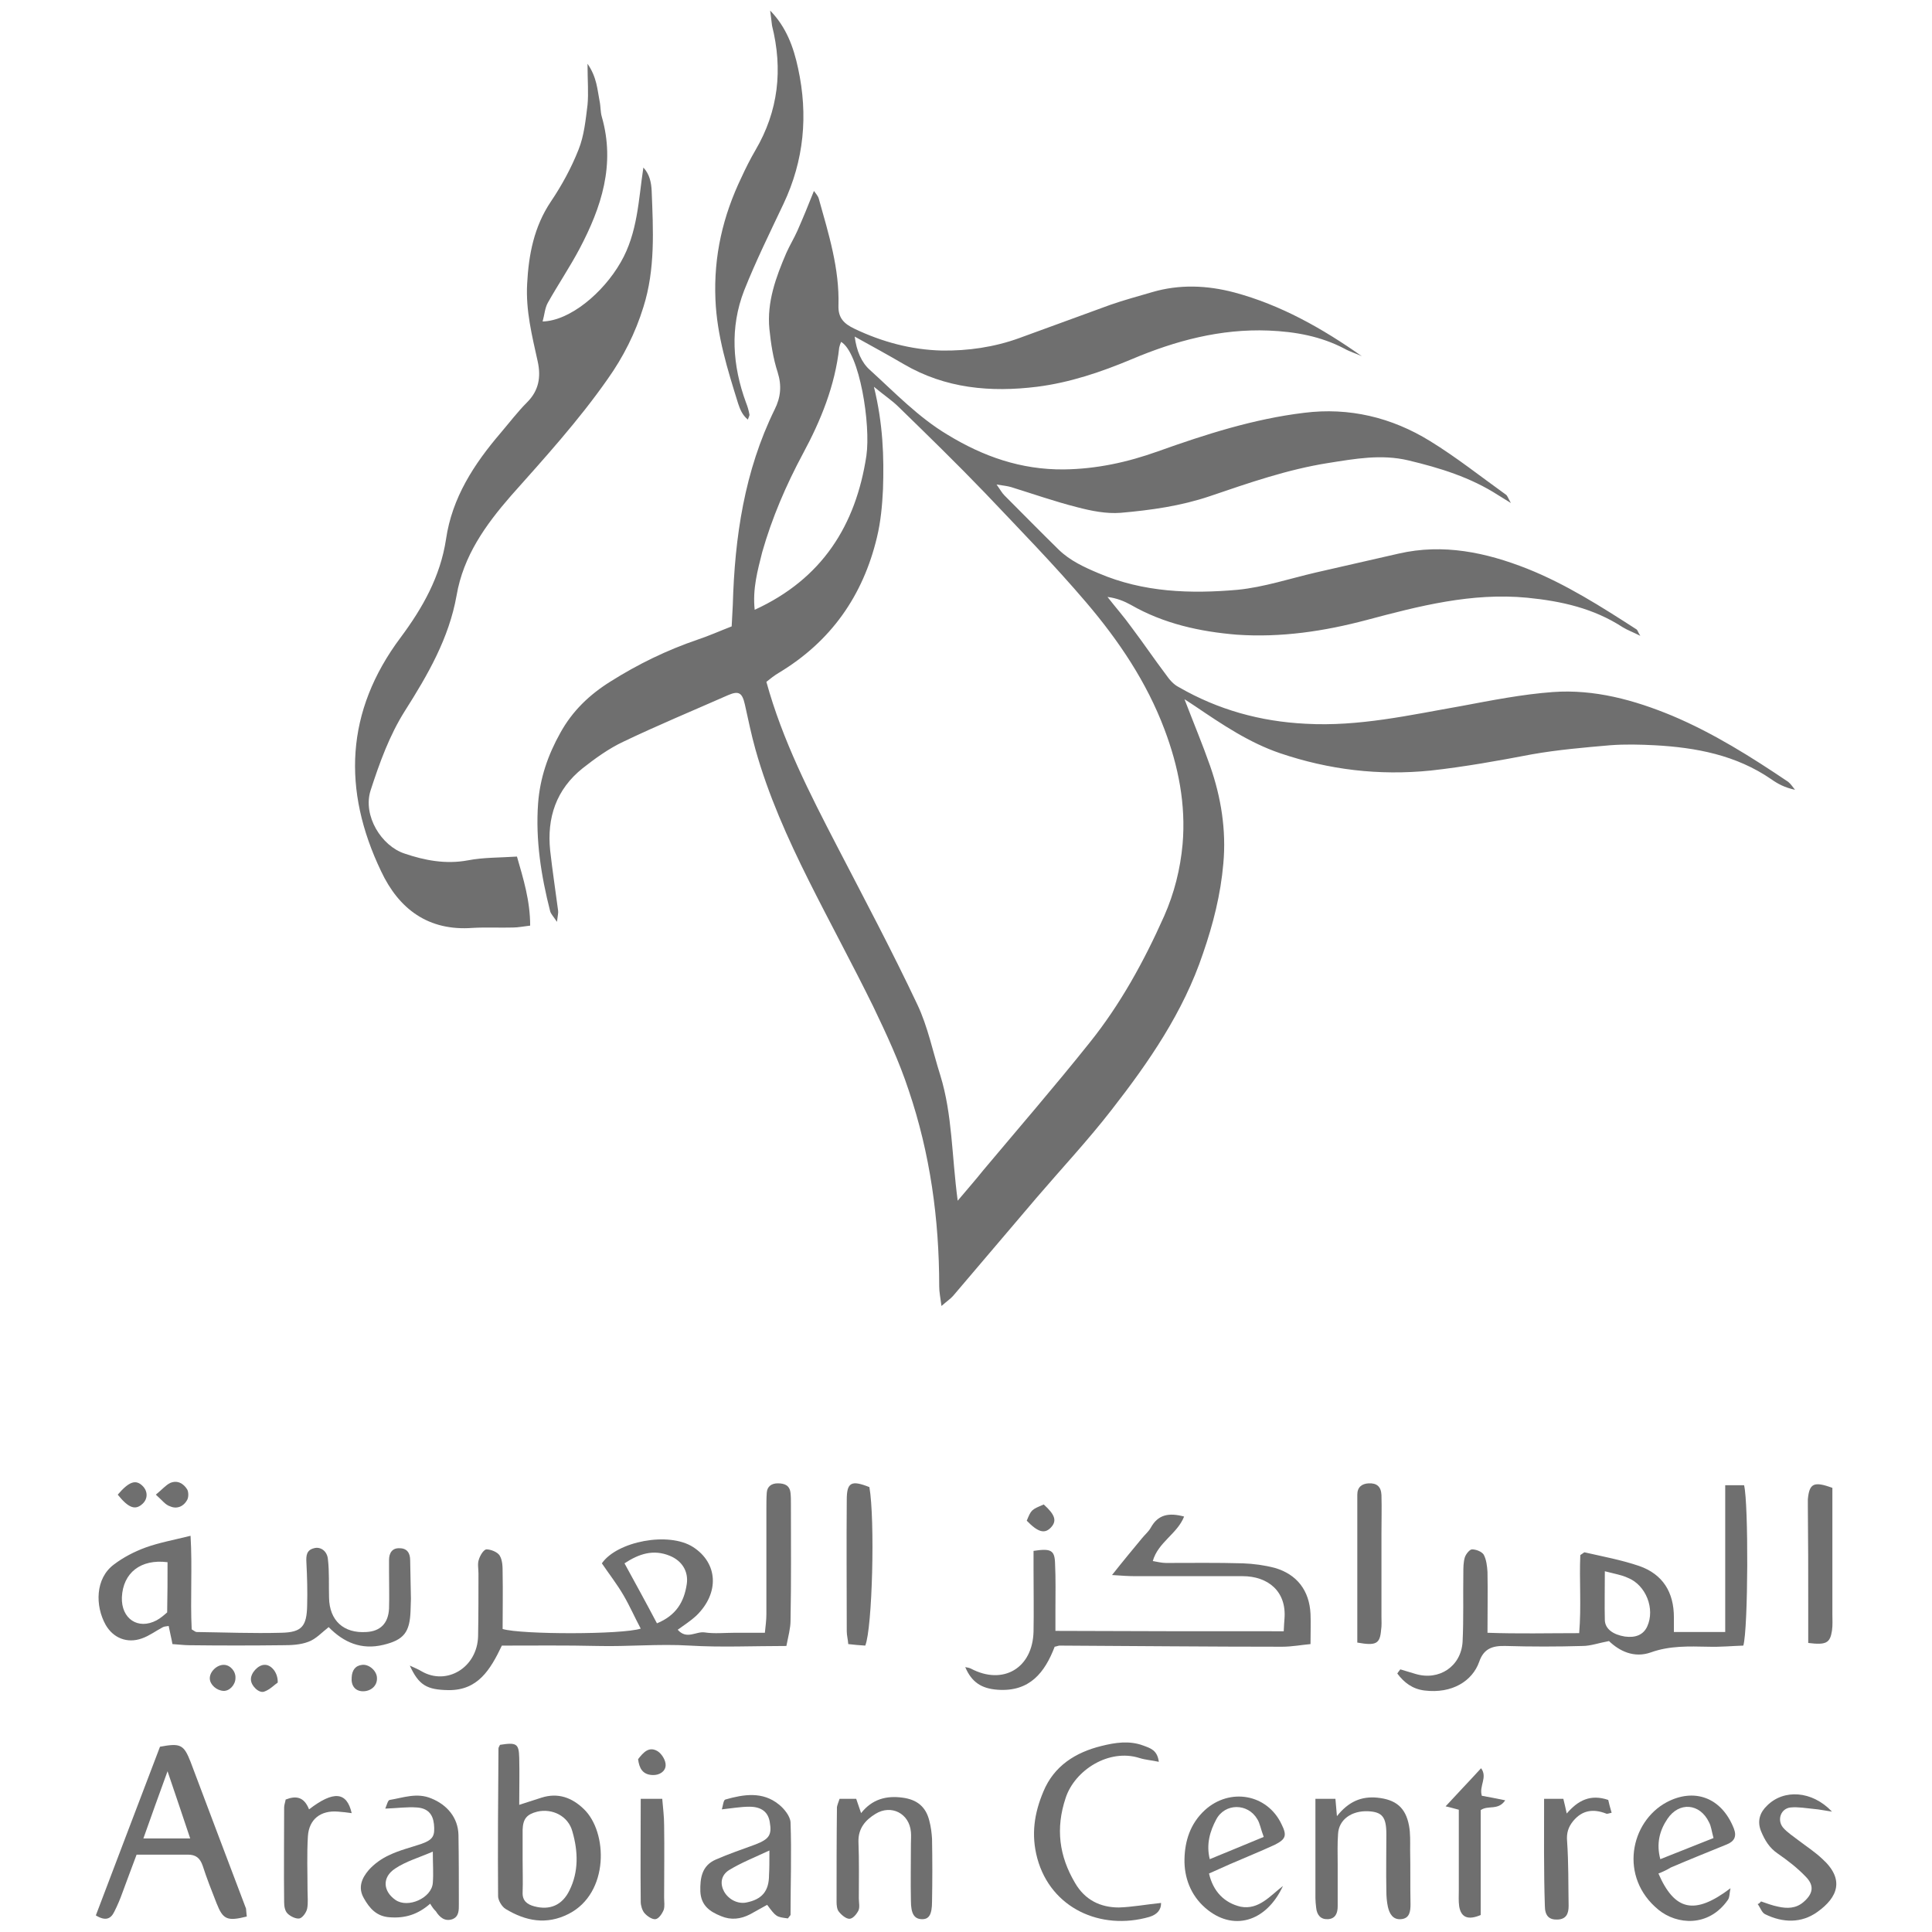 <?xml version="1.0" encoding="utf-8"?>
<!-- Generator: Adobe Illustrator 28.0.0, SVG Export Plug-In . SVG Version: 6.00 Build 0)  -->
<svg version="1.1" id="Layer_1" xmlns="http://www.w3.org/2000/svg" xmlns:xlink="http://www.w3.org/1999/xlink" x="0px" y="0px"
	 viewBox="0 0 512 512" style="enable-background:new 0 0 512 512;" xml:space="preserve">
<style type="text/css">
	.st0{fill:#6F6F6F;}
</style>
<g>
	<path class="st0" d="M475.7,209.3c-2.8-0.6-4.6-1.6-6.3-2.8c-9.3-6.4-19.9-8.4-30.9-9c-3.9-0.2-7.9-0.3-11.8,0
		c-6.9,0.6-13.9,1.2-20.7,2.4c-8.9,1.7-17.8,3.3-26.8,4.3c-13.8,1.4-27-0.2-40-4.6c-8.2-2.8-15.3-7.6-22.4-12.4
		c-0.7-0.5-1.4-0.9-2.9-1.9c2.5,6.5,4.8,12,6.8,17.7c2.9,8.3,4.3,17,3.5,25.8c-0.7,8.2-2.7,16.1-5.4,23.9
		c-5.2,15.5-14.3,28.7-24.2,41.4c-6.2,8-13.2,15.5-19.8,23.2c-7.4,8.7-14.8,17.4-22.2,26.1c-0.7,0.8-1.5,1.3-3.1,2.7
		c-0.3-2.3-0.6-3.7-0.6-5.2c0-17.8-2.4-35.2-8.1-52c-2.5-7.6-5.9-14.9-9.4-22.2c-5.5-11.2-11.5-22.2-17.1-33.4s-10.7-22.6-14.1-34.7
		c-1.1-3.9-1.9-7.9-2.8-11.9c-0.7-3.1-1.6-3.7-4.4-2.5c-9.3,4.1-18.7,8-27.9,12.4c-3.8,1.8-7.4,4.4-10.7,7c-7,5.6-9.5,13.1-8.6,21.8
		c0.6,5.3,1.4,10.6,2.1,15.9c0.1,0.6-0.1,1.3-0.3,3c-1-1.5-1.6-2.1-1.8-2.8c-2.4-9.4-3.9-18.9-3.2-28.6c0.5-6.7,2.6-12.8,5.9-18.7
		c3.2-5.8,7.7-10.1,13.3-13.6c7.3-4.6,14.9-8.3,23.1-11.1c3-1,5.9-2.3,9-3.5c0.1-2.2,0.2-3.9,0.3-5.7c0.5-18,3.1-35.5,11.1-51.8
		c1.6-3.2,1.9-6.3,0.8-9.8c-1.2-3.7-1.8-7.6-2.2-11.5c-0.7-7.1,1.7-13.7,4.5-20.2c0.9-2,2-3.8,2.9-5.8c1.5-3.4,2.9-6.8,4.4-10.6
		c0.4,0.6,1.1,1.3,1.3,2.1c2.6,9.3,5.5,18.5,5.2,28.3c-0.1,3.3,1.5,4.8,4.2,6.1c7.3,3.5,15.1,5.6,23.2,5.8
		c6.9,0.1,13.9-0.9,20.5-3.3c8-2.9,16.1-5.9,24.1-8.8c3.7-1.3,7.5-2.3,11.2-3.4c7.2-2.1,14.5-1.8,21.7,0.1
		c12.3,3.3,23.3,9.5,33.8,16.9c-1.5-0.7-3.2-1.2-4.6-2c-6.3-3.3-13-4.5-20.1-4.8c-12.8-0.5-24.7,2.7-36.3,7.6
		c-8.1,3.4-16.4,6.2-25.1,7.3c-12.2,1.5-24.2,0.5-35.3-6c-4.1-2.4-8.3-4.7-13-7.3c0.5,3.8,1.8,6.9,4.1,8.9
		c6.6,6,12.8,12.5,20.5,17.1c9.5,5.8,19.5,9.3,30.8,9.2c8.7-0.1,16.9-1.9,25-4.8c12.6-4.5,25.4-8.6,38.7-10.2
		c11.9-1.5,23.2,1.2,33.4,7.5c7,4.3,13.4,9.4,20.1,14.2c0.4,0.3,0.5,0.8,1.3,2.2c-1.8-1.1-2.6-1.6-3.4-2.1
		c-7.3-4.7-15.4-7.2-23.8-9.2c-7.2-1.7-14.2-0.4-21.2,0.7c-10.8,1.7-21.1,5.3-31.4,8.8c-7.7,2.6-15.6,3.7-23.6,4.4
		c-3.8,0.3-7.8-0.5-11.6-1.5c-5.9-1.5-11.6-3.5-17.4-5.3c-1-0.3-2-0.4-3.9-0.7c1,1.4,1.4,2.2,2.1,2.9c4.8,4.8,9.5,9.6,14.4,14.4
		c3,2.9,6.7,4.6,10.5,6.2c11.9,5.1,24.4,5.5,36.9,4.4c7-0.7,13.9-3,20.8-4.6c7.3-1.7,14.6-3.3,21.9-5c11.8-2.7,23.1-0.3,34,4
		c10.3,4.1,19.7,10.1,29,16.1c0.3,0.2,0.3,0.6,1,1.7c-2-1-3.4-1.5-4.7-2.3c-7.7-5-16.2-6.9-25.3-7.8c-14.7-1.4-28.6,2.2-42.5,5.9
		c-11.3,3-22.7,4.7-34.4,3.9c-9.8-0.8-19.4-2.9-28.1-7.9c-1.8-1-3.8-1.8-6.2-2.1c2.1,2.7,4.4,5.3,6.4,8.1c3.1,4.1,6,8.4,9.1,12.5
		c0.9,1.3,2,2.6,3.4,3.3c10.4,6,21.6,9.1,33.6,9.7c14.1,0.8,27.6-2.3,41.3-4.7c8-1.5,16.1-3.1,24.2-3.7c11-0.8,21.6,2.1,31.7,6.3
		c10.9,4.6,20.9,10.9,30.7,17.5C474.6,207.8,474.9,208.3,475.7,209.3z M253.8,318.2c2.7-3.2,4.8-5.6,6.8-8.1
		c9.4-11.2,19-22.3,28.1-33.7c8.2-10.2,14.5-21.7,19.8-33.6c2.7-6.1,4.3-12.5,4.9-19.1c0.9-10.5-1.1-20.6-4.8-30.4
		c-4.7-12.5-12.1-23.5-20.7-33.6s-17.8-19.5-26.9-29.1c-7.4-7.7-15.1-15.2-22.8-22.7c-1.7-1.7-3.7-3-6.6-5.4
		c2.4,9.8,2.7,18.5,2.4,27.2c-0.2,4.2-0.6,8.6-1.6,12.7c-3.7,15.5-12.2,27.6-26,35.9c-1.2,0.7-2.3,1.6-3.3,2.4
		c4.3,15.6,11.5,29.6,18.7,43.5s14.6,27.8,21.3,42c2.8,5.9,4.1,12.5,6.1,18.8C252.4,295.4,252.2,306.2,253.8,318.2z M200,161.6
		c17.9-8.2,26.8-22.4,29.6-40.8c1.2-8.3-1.8-27.3-6.7-30.2c-0.2,0.5-0.4,1-0.5,1.5c-1.1,10.1-4.9,19.4-9.6,28.1
		c-4.5,8.4-8.2,17-10.8,26.1C200.8,151.1,199.4,156,200,161.6z"/>
	<path class="st0" d="M155.7,16.9c2.5,3.6,2.6,6.9,3.2,9.9c0.3,1.4,0.2,2.9,0.6,4.2c3.6,12.6-0.1,23.9-5.9,34.9
		c-2.6,4.9-5.7,9.5-8.4,14.3c-0.8,1.4-0.9,3.2-1.4,5c7.2-0.2,16-7.5,20.7-15.7c4.5-7.8,4.7-16.5,6-25.1c1.7,1.8,2.1,4.1,2.2,6.2
		c0.4,10.3,1,20.7-2.2,30.8c-2.1,6.8-5.3,13.2-9.5,19.1c-7.7,11-16.7,20.9-25.6,30.9c-6.7,7.7-12.6,15.9-14.4,26.4
		c-2,11.3-7.6,21-13.7,30.6c-4.1,6.5-6.7,13.7-9.1,21.1c-2.1,6.7,2.9,14.7,9,16.7c5.3,1.8,10.9,2.9,16.8,1.8c4.1-0.8,8.5-0.7,13-1
		c1.7,5.9,3.5,11.7,3.5,18.3c-1.8,0.2-3.2,0.5-4.5,0.5c-3.6,0.1-7.2-0.1-10.7,0.1c-11.8,0.9-19.6-5-24.3-15
		c-10.3-21.5-9.5-42.4,5.2-62c5.8-7.8,10.5-16.1,12-26c1.6-11,7.4-19.9,14.5-28.2c2.3-2.7,4.5-5.6,7-8.1c3.1-3.1,3.7-6.7,2.8-10.8
		c-1.5-6.8-3.2-13.5-2.8-20.6c0.4-7.7,1.8-15.1,6.3-21.8c2.9-4.3,5.4-8.9,7.3-13.7c1.5-3.7,1.9-7.9,2.4-11.9
		C156,24.7,155.7,21.3,155.7,16.9z"/>
	<path class="st0" d="M133,436.1c-3.1,6.5-6.4,11.9-14.2,11.8c-5.7-0.1-7.8-1.3-10.2-6.5c1.3,0.6,2.3,1,3.1,1.5
		c6.7,3.9,14.8-1,15-9.3c0.1-5.5,0.1-11.1,0.1-16.6c0-1.3-0.3-2.6,0.1-3.7c0.3-1,1.2-2.6,2-2.7c1.2,0,2.9,0.7,3.5,1.6
		c0.8,1.3,0.8,3.1,0.8,4.6c0.1,5,0,10,0,14.9c5,1.5,31.7,1.5,36.6-0.1c-1.6-3-2.9-6-4.6-8.9c-1.7-2.9-3.8-5.6-5.7-8.4
		c4-5.8,17.7-8.5,24.2-4.3s7.1,12.1,0.8,18.2c-1.4,1.3-3.1,2.4-4.9,3.7c2.4,2.7,4.8,0.4,7.1,0.7c2.6,0.4,5.4,0.1,8,0.1
		c2.5,0,5,0,8,0c0.2-1.9,0.4-3.4,0.4-4.9c0-9.3,0-18.6,0-27.9c0-1.4,0-2.9,0.1-4.3c0.1-1.7,1.3-2.5,2.9-2.5c1.8,0,3.2,0.5,3.4,2.6
		c0.1,0.9,0.1,1.8,0.1,2.7c0,10.4,0.1,20.7-0.1,31.1c0,2-0.6,4.1-1.1,6.7c-8.9,0-17.3,0.4-25.6-0.1c-8.2-0.5-16.3,0.3-24.4,0.1
		C150,436,141.6,436.1,133,436.1z M174.1,430.2c5.1-2.1,7.2-5.7,7.9-10.4c0.5-3.4-1.3-6.2-4.5-7.5c-4.4-1.8-8.2-0.5-12,2
		C168.4,419.6,171.2,424.7,174.1,430.2z"/>
	<path class="st0" d="M371.1,442.4c1.3,0.4,2.7,0.8,4,1.2c6.3,1.9,12.1-2,12.5-8.5c0.3-6.1,0.1-12.1,0.2-18.2c0-1.4,0-2.9,0.4-4.2
		c0.3-0.9,1.3-2.1,1.9-2.1c1.1,0,2.6,0.6,3.1,1.4c0.7,1.3,0.9,3,1,4.6c0.1,5.1,0,10.3,0,16.1c8.2,0.3,16,0.1,24.3,0.1
		c0.6-7.2,0-14.1,0.3-20.7c0.7-0.4,1-0.8,1.2-0.7c4.8,1.1,9.7,2,14.4,3.6c6.3,2.2,9.2,7,9.2,13.6c0,1.2,0,2.4,0,3.9
		c4.6,0,8.8,0,13.6,0c0-13,0-25.8,0-38.9c2.1,0,3.5,0,5,0c1.2,4.8,1.1,38-0.2,42.5c-3,0.1-6.1,0.4-9.3,0.3
		c-5.1-0.1-10.2-0.3-15.2,1.5c-4.5,1.6-8.4-0.4-11.1-3c-2.7,0.5-4.9,1.3-7,1.3c-6.8,0.2-13.6,0.2-20.4,0c-3.5-0.1-5.8,0.7-7,4.2
		c-1.8,5.1-7.2,8.5-14.5,7.6c-3.2-0.4-5.4-2.1-7.2-4.5C370.6,443,370.9,442.7,371.1,442.4z M425.3,416.4c0,4.9-0.1,8.9,0,13
		c0.1,2.3,2.2,3.8,5.3,4.3c2.9,0.4,4.9-0.5,5.9-2.6c2.2-4.7-0.3-11.1-5.2-13C429.8,417.4,428,417.1,425.3,416.4z"/>
	<path class="st0" d="M204.1,2.8c4.3,4.4,6.2,9.7,7.4,15.3c2.7,12.4,1.6,24.4-3.9,36c-3.6,7.6-7.3,15.1-10.4,22.9
		c-3.8,9.8-3.1,19.9,0.5,29.7c0.4,1,0.7,2,0.9,3.1c0.1,0.3-0.2,0.7-0.4,1.4c-1.5-1.2-2.1-2.8-2.6-4.3c-2.8-9-5.6-17.9-6-27.5
		c-0.5-11.6,2-22.2,6.9-32.4c1.1-2.4,2.3-4.8,3.7-7.2c6.1-10.4,7.3-21.4,4.4-33C204.4,5.4,204.3,4.1,204.1,2.8z"/>
	<path class="st0" d="M340.2,432.3c0.1-1.5,0.1-2.4,0.2-3.3c0.6-7.3-4.4-11.3-11.1-11.3c-9.5,0-19,0-28.4,0c-1.7,0-3.4-0.1-6.2-0.3
		c3-3.8,5.5-6.8,7.9-9.7c0.8-1,1.8-1.8,2.4-2.9c1.9-3.4,4.7-4,8.8-2.9c-1.8,4.6-6.9,6.8-8.3,11.8c1.2,0.2,2.4,0.5,3.5,0.5
		c6.8,0,13.6-0.1,20.4,0.1c2.8,0.1,5.7,0.5,8.4,1.2c5.9,1.7,9.2,6,9.5,12.2c0.1,2.5,0,5,0,8c-2.3,0.2-4.9,0.7-7.5,0.7
		c-19.7,0-39.3-0.2-59-0.3c-0.3,0-0.7,0.2-1.3,0.3c-2.6,6.8-6.6,12-15.1,11.4c-4.3-0.3-6.9-2-8.6-6c0.6,0.1,1.1,0.2,1.5,0.4
		c8.5,4.5,16.4-0.1,16.6-9.9c0.1-5.4,0-10.7,0-16.1c0-1.8,0-3.5,0-5.2c4.6-0.7,5.6-0.2,5.7,3.3c0.2,4.1,0.1,8.2,0.1,12.3
		c0,1.7,0,3.5,0,5.6C299.9,432.3,319.8,432.3,340.2,432.3z"/>
	<path class="st0" d="M50.8,431.8c0.7,0.4,1,0.7,1.3,0.7c7.5,0.1,14.9,0.4,22.4,0.2c5.5-0.1,6.8-1.7,6.9-7.3c0.1-3.7,0-7.5-0.2-11.3
		c-0.1-1.8,0-3.3,2-3.8c1.7-0.5,3.5,0.7,3.7,2.9c0.4,3.4,0.2,6.8,0.3,10.2c0.1,6.1,3.9,9.5,9.9,9.1c3.7-0.2,5.8-2.3,6-6.2
		c0.1-3.2,0-6.4,0-9.7c0-1.1,0-2.1,0-3.2c0-1.9,0.9-3.2,2.8-3.1c2,0,2.8,1.3,2.8,3.2c0.1,3.4,0.1,6.8,0.2,10.2
		c0,1.1-0.1,2.1-0.1,3.2c-0.2,5.7-1.8,7.7-7.2,9c-5.8,1.4-10.5-0.6-14.5-4.7c-1.8,1.4-3.4,3.2-5.4,3.9c-2.1,0.8-4.5,0.9-6.8,0.9
		c-8.2,0.1-16.5,0.1-24.7,0c-1.4,0-2.8-0.2-4.5-0.3c-0.3-1.7-0.7-3.2-1-4.8c-0.5,0.1-1.1,0.1-1.5,0.3c-1.9,1-3.6,2.3-5.6,3
		c-3.9,1.4-7.6-0.1-9.6-3.6c-2.8-5-2.8-12.3,2.2-16c2.5-1.9,5.4-3.4,8.4-4.5c3.6-1.3,7.5-2,11.9-3.1C51,415.4,50.4,423.7,50.8,431.8
		z M44.4,414c-7.1-0.9-11.8,2.8-12.1,9.3c-0.2,5.7,4.3,8.7,9.2,6.1c1.1-0.6,2-1.4,2.8-2.1C44.4,422.6,44.4,418.3,44.4,414z"/>
	<path class="st0" d="M65.4,507.9c-5.2,1.3-6.3,0.8-8-3.5c-1.3-3.3-2.6-6.6-3.7-10c-0.7-2-1.8-2.9-3.9-2.9c-4.4,0-8.9,0-13.6,0
		c-1.3,3.5-2.6,6.9-3.8,10.2c-0.6,1.7-1.3,3.3-2.1,4.9c-0.9,1.9-2.3,2.6-4.9,1c5.6-14.8,11.3-29.7,17-44.7c5.4-1,6.3-0.6,8.1,4
		c4.9,13,9.8,26,14.7,38.9C65.3,506.6,65.3,507.3,65.4,507.9z M50.4,487.2c-2.1-6.2-3.9-11.7-6-17.8c-2.2,6.1-4.3,11.8-6.4,17.8
		C42.3,487.2,46,487.2,50.4,487.2z"/>
	<path class="st0" d="M132.5,462.4c4.4-0.7,5-0.3,5.1,3.4c0.1,4.1,0,8.2,0,12.5c2.2-0.7,4.1-1.3,5.9-1.9c4.4-1.4,8.1,0,11.2,3
		c6.4,6.1,6.8,22.3-4,27.8c-5.9,3-11.4,1.9-16.7-1.3c-1-0.6-2-2.3-2-3.4c-0.1-13,0-26,0.1-39.1C132.1,463,132.4,462.7,132.5,462.4z
		 M138.5,493c0,2.8,0.1,5.7,0,8.5c-0.1,2.2,1.2,3.2,3.1,3.7c4.1,1.1,7.4-0.3,9.3-4.2c2.5-5,2.3-10.4,0.8-15.6
		c-1.1-4.2-5.4-6.2-9.3-5.3c-2.8,0.7-3.8,1.9-3.9,4.8C138.5,487.7,138.5,490.4,138.5,493z"/>
	<path class="st0" d="M354.3,481.3c3.1-3.9,6.5-5.3,10.7-4.9c4.9,0.5,7.5,2.6,8.4,7.4c0.4,2.1,0.3,4.3,0.3,6.4
		c0.1,4.8,0,9.6,0.1,14.4c0,1.9-0.2,3.8-2.5,4c-2.2,0.2-3.1-1.5-3.5-3.3c-0.3-1.4-0.4-2.8-0.4-4.2c-0.1-5,0-10,0-15
		c0-4.6-1.1-5.9-4.8-6.1c-4.4-0.2-7.8,2.2-8,6c-0.2,2.7-0.1,5.3-0.1,8c0,3.7,0,7.5,0,11.2c0,1.8-0.6,3.3-2.6,3.4
		c-1.9,0.1-2.9-1.1-3.1-3c-0.1-0.9-0.2-1.8-0.2-2.6c0-8.7,0-17.4,0-26.3c1.9,0,3.4,0,5.3,0C354,478,354.1,479.1,354.3,481.3z"/>
	<path class="st0" d="M307.7,504.3c0,2-1.2,3.1-3.1,3.7c-12.9,3.7-26.1-2.3-29.7-15.5c-1.7-6.3-0.8-12,1.6-17.7
		c2.8-6.8,8.5-10.4,15.4-12.1c3.6-0.9,7.4-1.5,11.1-0.1c1.9,0.7,3.7,1.2,4.1,4.3c-1.8-0.4-3.5-0.5-5.1-1
		c-8.1-2.6-17.2,3.2-19.6,10.6c-2.7,8.1-1.7,15.4,2.5,22.5c2.6,4.5,6.7,6.5,11.6,6.5C300,505.4,303.7,504.7,307.7,504.3z"/>
	<path class="st0" d="M114,504.5c-3.3,2.9-6.7,3.9-10.7,3.6c-3.5-0.2-5.4-2.4-6.9-5.1c-1.6-2.8-0.5-5.3,1.3-7.4
		c1.5-1.7,3.5-3.1,5.5-4c2.7-1.3,5.7-2,8.6-3c3-1.1,3.5-2.1,3.2-5.2c-0.3-2.7-1.7-4.2-4.5-4.4c-2.6-0.2-5.3,0.2-8.4,0.3
		c0.4-0.9,0.7-2.3,1.2-2.3c3.6-0.6,7.2-2,11-0.4c4.2,1.7,7.1,5.1,7.2,9.7c0.1,6.1,0.1,12.2,0.1,18.2c0,1.6,0.1,3.4-1.7,4.1
		c-2,0.7-3.4-0.5-4.4-2.1C114.9,505.9,114.6,505.5,114,504.5z M114.7,490.7c-3.7,1.6-7.2,2.6-10,4.5c-3.5,2.3-3.2,6,0.1,8.3
		c3.3,2.3,9.6-0.5,9.9-4.5C114.9,496.5,114.7,494,114.7,490.7z"/>
	<path class="st0" d="M222.5,476.7c1.4,0,2.8,0,4.4,0c0.4,1.2,0.8,2.3,1.3,3.8c2.9-3.7,6.7-4.7,11-4.1c3.8,0.5,6.2,2.4,7.1,6.2
		c0.4,1.5,0.6,3.1,0.7,4.7c0.1,5.5,0.1,11.1,0,16.6c0,3.5-0.8,4.8-2.8,4.7c-1.9-0.1-2.8-1.4-2.8-4.9c-0.1-5,0-10,0-15
		c0-1.1,0.1-2.2,0-3.2c-0.4-4.9-5.2-7.4-9.4-4.8c-2.6,1.6-4.6,3.8-4.5,7.4c0.2,5,0.1,10,0.1,15c0,1.1,0.3,2.3-0.1,3.2
		c-0.5,1-1.5,2.2-2.4,2.2s-2.1-1-2.8-1.9c-0.5-0.6-0.6-1.7-0.6-2.6c0-8.4,0-16.7,0.1-25.1C221.9,478.3,222.2,477.6,222.5,476.7z"/>
	<path class="st0" d="M208.8,508.4c-3.1-0.4-3.1-0.4-5.5-3.6c-1.5,0.8-3,1.7-4.5,2.5c-2.5,1.3-5.1,1.6-7.7,0.5
		c-3-1.2-5.3-2.8-5.5-6.5c-0.1-3.6,0.4-6.9,4.1-8.5c3.4-1.5,7-2.7,10.5-4c3.6-1.4,4.4-2.5,3.8-5.9c-0.4-2.6-2.1-4.1-5.4-4.1
		c-2.3,0-4.5,0.4-7.3,0.7c0.3-1,0.4-2.4,0.9-2.6c4.9-1.4,9.9-2.2,14.2,1.3c1.4,1.1,3,3.1,3.1,4.7c0.3,8.2,0,16.4,0,24.6
		C209.3,507.8,209,508.1,208.8,508.4z M203.9,490.4c-4.1,1.9-7.6,3.3-10.7,5.2c-2.2,1.4-2.4,3.7-1.3,5.7c1.2,2.1,3.6,3.3,5.8,2.9
		c4.2-0.8,6.1-3,6.1-7.3C203.9,495.2,203.9,493.4,203.9,490.4z"/>
	<path class="st0" d="M439.5,496.5c4.3,9.9,9.6,11.1,19.1,3.9c-0.3,1.4-0.2,2.4-0.7,3.1c-5.1,7.3-13.5,6.6-18.4,2.6
		c-10.5-8.6-7.5-23.3,2.2-28.5c7.2-3.8,14.5-1.4,17.8,7c0.8,2.1,0.1,3.4-1.9,4.2c-4.9,2-9.9,4-14.8,6.1
		C441.8,495.5,440.8,496,439.5,496.5z M454.1,487.1c-0.5-1.8-0.6-3.1-1.2-4.2c-2.4-5-7.9-5.5-11-0.9c-2.1,3.1-3,6.6-1.9,10.7
		C444.8,490.8,449.3,489,454.1,487.1z"/>
	<path class="st0" d="M340,499.8c-4.5,9.7-13.4,12.1-20.6,5.8c-3.9-3.4-5.6-8.1-5.5-12.9s1.5-9.4,5.4-13c6.6-6,16.5-4.3,20.3,3.7
		c1.5,3,1.2,4-1.8,5.5c-3.9,1.8-7.9,3.4-11.8,5.1c-1.8,0.8-3.6,1.6-5.6,2.5c1.1,4.8,4.1,7.8,8.4,8.8
		C333.6,506.2,336.6,502.4,340,499.8z M334.9,486.8c-0.8-2.1-1-3.6-1.7-4.7c-2.5-4.3-8.6-4.3-10.9,0.1c-1.6,3-2.7,6.5-1.7,10.5
		C325.4,490.7,329.9,488.9,334.9,486.8z"/>
	<path class="st0" d="M466.7,503.9c1.5,0.5,3,1.1,4.6,1.4c2.3,0.5,4.6,0.5,6.6-1.2c2.6-2.2,3-4.4,0.6-6.8c-2.2-2.3-4.8-4.3-7.4-6.1
		c-2.2-1.5-3.4-3.5-4.4-5.9c-1.1-2.7-0.3-5,1.6-6.8c4.4-4.4,11.9-4,17.2,1.6c-2.1-0.3-3.4-0.6-4.7-0.7c-2.1-0.2-4.3-0.6-6.3-0.4
		c-2.6,0.3-3.6,3.3-2,5.3c1.1,1.3,2.7,2.3,4.1,3.4c2.1,1.6,4.4,3.1,6.3,4.9c6,5.4,4.2,10.2-1.3,14.1c-4.2,3-9.1,2.9-13.8,0.6
		c-0.9-0.4-1.3-1.8-2-2.7C466.2,504.5,466.4,504.2,466.7,503.9z"/>
	<path class="st0" d="M229.3,436.1c-1.5-0.1-2.9-0.2-4.5-0.4c-0.1-1.3-0.4-2.3-0.4-3.4c0-11.6-0.1-23.2,0-34.8c0-4.7,1.2-5.3,6-3.4
		C231.9,402.7,231.2,431.5,229.3,436.1z"/>
	<path class="st0" d="M359.7,435.3c0-11.5,0-22.7,0-33.9c0-1.8,0-3.6,0-5.3c0-2,1.2-2.9,3-3c2.1-0.1,3.3,0.8,3.4,3.1
		c0.1,3.4,0,6.8,0,10.2c0,7.3,0,14.6,0,21.9c0,1.2,0.1,2.5-0.1,3.7C365.7,435.6,364.7,436.2,359.7,435.3z"/>
	<path class="st0" d="M485.6,394.3c0,1.8,0,3.7,0,5.6c0,9.3,0,18.6,0,27.9c0,1.4,0.1,2.9-0.1,4.3c-0.5,3.3-1.5,3.9-6.3,3.3
		c0-3.2,0-6.5,0-9.8c0-8.7,0-17.4-0.1-26.2c0-0.7,0-1.4,0-2.1C479.5,393.1,480.7,392.5,485.6,394.3z"/>
	<path class="st0" d="M81.9,479.5c6.5-5,10-4.7,11.3,1c-1.3-0.2-2.4-0.3-3.6-0.4c-4.6-0.4-7.7,2-8,6.5c-0.3,4.8-0.1,9.6-0.1,14.4
		c0,1.6,0.2,3.3-0.1,4.8c-0.2,1-1.2,2.4-2,2.6c-0.9,0.2-2.4-0.5-3.2-1.3c-0.7-0.7-0.9-1.9-0.9-3c-0.1-8.4,0-16.7,0-25.1
		c0-0.7,0.3-1.4,0.4-2.1C78.5,475.8,80.6,476.2,81.9,479.5z"/>
	<path class="st0" d="M409.2,476.7c2.1,0,3.5,0,5.1,0c0.3,1.3,0.6,2.4,0.9,3.9c3-3.5,6.3-5.2,11-3.6c0.2,0.9,0.5,2.1,0.9,3.4
		c-0.6,0.1-1.2,0.4-1.5,0.2c-3.4-1.3-6.3-0.9-8.7,2c-1.3,1.6-1.8,3.2-1.6,5.4c0.4,5.7,0.3,11.4,0.4,17.1c0,2-0.6,3.5-2.9,3.6
		c-2.2,0.1-3.4-0.9-3.4-3.7C409.1,495.8,409.2,486.5,409.2,476.7z"/>
	<path class="st0" d="M392.4,479.7c0,9.3,0,18.6,0,27.8c-3.3,1.4-5.2,0.7-5.7-2.3c-0.2-1.4-0.1-2.8-0.1-4.3c0-7.1,0-14.2,0-21.3
		c-1.2-0.3-2.1-0.6-3.5-0.9c3.3-3.6,6.3-6.7,9.4-10.1c1.8,2.4-0.6,4.7,0.2,7.3c1.8,0.3,3.7,0.7,6.2,1.2
		C397,479.9,394.4,478.3,392.4,479.7z"/>
	<path class="st0" d="M169.8,476.7c2.3,0,3.9,0,5.7,0c0.2,2.4,0.5,4.7,0.5,7c0.1,6.4,0,12.8,0,19.2c0,1.1,0.2,2.2-0.1,3.2
		c-0.4,1-1.3,2.4-2.2,2.5s-2.2-0.8-2.9-1.6c-0.6-0.7-1-2-1-3C169.7,495,169.8,486.2,169.8,476.7z"/>
	<path class="st0" d="M41.3,396.1c1.7-1.4,2.6-2.5,3.8-3.1c1.9-0.8,3.5,0.1,4.5,1.7c0.4,0.7,0.4,2.1,0,2.8c-0.9,1.7-2.7,2.5-4.5,1.7
		C43.8,398.8,43,397.6,41.3,396.1z"/>
	<path class="st0" d="M276.6,398.7c3,2.7,3.5,4.3,2,6c-1.7,1.9-3.5,1.4-6.5-1.7C273.3,400.1,273.3,400.1,276.6,398.7z"/>
	<path class="st0" d="M31.2,396.1c3-3.5,4.8-4.1,6.6-2.3c1.4,1.4,1.4,3.4,0,4.7C35.9,400.3,34.1,399.7,31.2,396.1z"/>
	<path class="st0" d="M169.1,466.2c1.4-1.8,2.9-3.5,5.2-2.1c1.1,0.7,2.2,2.5,2.1,3.8c-0.1,1.6-1.7,2.6-3.5,2.5
		C170.3,470.3,169.4,468.6,169.1,466.2z"/>
	<path class="st0" d="M73.6,445.9c-0.9,0.6-2.1,1.9-3.6,2.4c-1.4,0.5-3.5-1.6-3.5-3.2c-0.1-1.7,1.9-3.9,3.6-3.9
		C71.8,441.1,73.7,443.2,73.6,445.9z"/>
	<path class="st0" d="M96,448.2c-1.9-0.1-3-1.5-2.8-3.7c0.1-1.8,0.9-3.1,2.8-3.3c1.9-0.2,3.9,1.7,3.9,3.5
		C100,446.8,98.2,448.3,96,448.2z"/>
	<path class="st0" d="M62.4,444.7c0,1.8-1.6,3.5-3.2,3.4c-1.8-0.1-3.5-1.6-3.6-3.2c-0.1-1.8,1.8-3.7,3.7-3.7
		C61,441.2,62.5,442.9,62.4,444.7z"/>
</g>
</svg>
